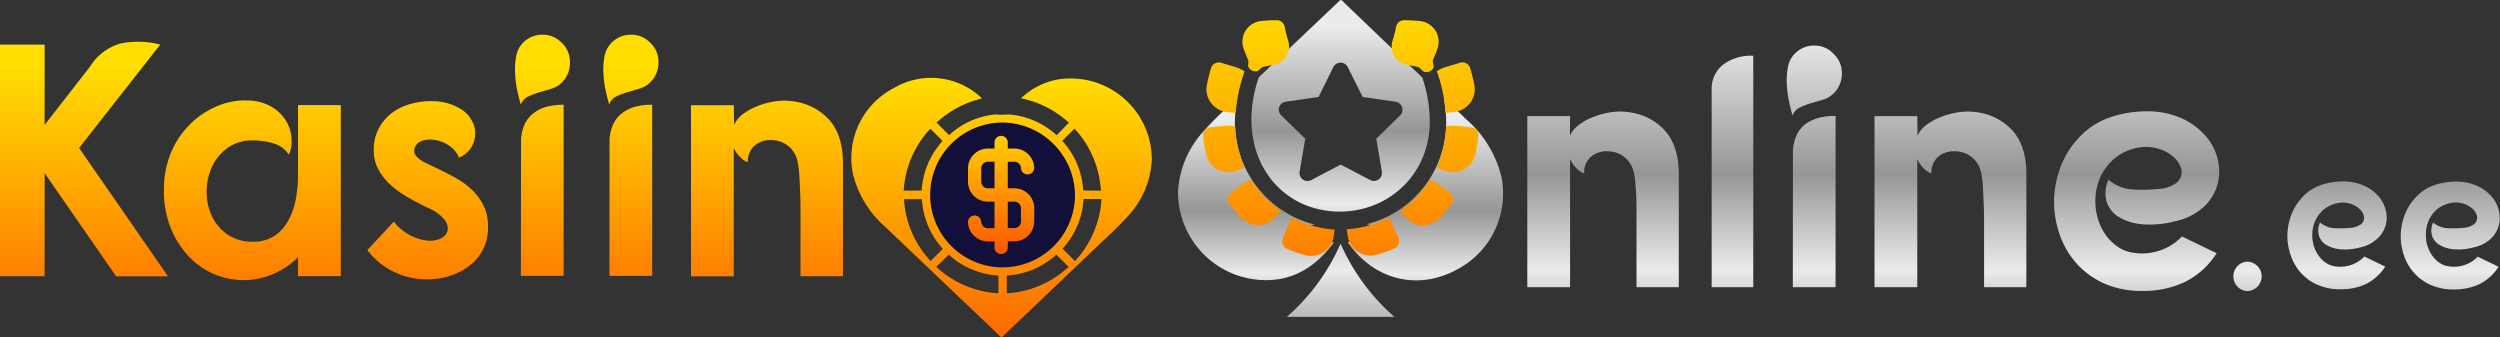 <svg xmlns="http://www.w3.org/2000/svg" xmlns:xlink="http://www.w3.org/1999/xlink" viewBox="0 0 409.12 55.19"><rect x="0" y="0" width="409.12" height="55.19" fill="#333333" stroke="none"/><defs><linearGradient id="b3fb697a-76ca-4178-82fb-454cdbfd925d" x1="13.76" y1="59.14" x2="13.76" y2="10.76" gradientUnits="userSpaceOnUse"><stop offset="0" stop-color="#fd5900"/><stop offset="1" stop-color="#ffde00"/></linearGradient><linearGradient id="f1dc33f8-c868-4d1e-b6aa-62156c4bd38f" x1="41.31" y1="59.14" x2="41.31" y2="10.76" xlink:href="#b3fb697a-76ca-4178-82fb-454cdbfd925d"/><linearGradient id="bba2225c-97dc-4c4f-9940-ed0e460cc36d" x1="69.99" y1="59.14" x2="69.99" y2="10.76" xlink:href="#b3fb697a-76ca-4178-82fb-454cdbfd925d"/><linearGradient id="b837f6fd-9994-4df7-b815-d7ea636836f0" x1="88.76" y1="59.14" x2="88.76" y2="10.76" xlink:href="#b3fb697a-76ca-4178-82fb-454cdbfd925d"/><linearGradient id="bb185e87-1f8f-42fa-8399-daadeae267ae" x1="103.25" y1="59.14" x2="103.25" y2="10.76" xlink:href="#b3fb697a-76ca-4178-82fb-454cdbfd925d"/><linearGradient id="a2c0ebfb-f754-44a4-bbdf-784949631165" x1="125.55" y1="59.14" x2="125.55" y2="10.76" xlink:href="#b3fb697a-76ca-4178-82fb-454cdbfd925d"/><linearGradient id="bb0e489a-f1ca-4d6c-b262-809caf9c05a8" x1="219.39" y1="-1.36" x2="219.39" y2="57.14" gradientUnits="userSpaceOnUse"><stop offset="0.12" stop-color="#e9ebec"/><stop offset="0.51" stop-color="#979695"/><stop offset="0.78" stop-color="#e9ebec"/><stop offset="1" stop-color="#979695"/></linearGradient><linearGradient id="e7dcf8ee-7b68-4f60-83af-0566636da413" x1="219.39" y1="-1.03" x2="219.39" y2="43.11" xlink:href="#bb0e489a-f1ca-4d6c-b262-809caf9c05a8"/><linearGradient id="bdee7a45-6f51-468d-9114-3371e290b4da" x1="205.51" y1="15.16" x2="205.51" y2="53.18" xlink:href="#bb0e489a-f1ca-4d6c-b262-809caf9c05a8"/><linearGradient id="bed3b7d9-740c-4d59-851d-d3f979fac28f" x1="233.28" y1="15.13" x2="233.28" y2="53.21" xlink:href="#bb0e489a-f1ca-4d6c-b262-809caf9c05a8"/><linearGradient id="baaf0131-9a15-4eb0-abde-34ef26a23054" x1="262.32" y1="-1.36" x2="262.32" y2="57.14" xlink:href="#bb0e489a-f1ca-4d6c-b262-809caf9c05a8"/><linearGradient id="a0ff8afa-49e0-407d-8e33-ba2d1200627c" x1="283.52" y1="-1.36" x2="283.52" y2="57.14" xlink:href="#bb0e489a-f1ca-4d6c-b262-809caf9c05a8"/><linearGradient id="a97bf8db-a8d9-45d4-b3e0-4e0fd4eafe9f" x1="296.9" y1="-1.36" x2="296.9" y2="57.14" xlink:href="#bb0e489a-f1ca-4d6c-b262-809caf9c05a8"/><linearGradient id="a0adedf2-adc3-497c-bb32-009ba060bd71" x1="319.2" y1="-1.36" x2="319.2" y2="57.14" xlink:href="#bb0e489a-f1ca-4d6c-b262-809caf9c05a8"/><linearGradient id="b93df73b-7ab6-4613-a6e0-96d0eccbddd1" x1="349.67" y1="-1.36" x2="349.67" y2="57.14" xlink:href="#bb0e489a-f1ca-4d6c-b262-809caf9c05a8"/><linearGradient id="b2317697-f3f5-408b-a170-a0e838054787" x1="367.88" y1="-1.36" x2="367.88" y2="57.14" xlink:href="#bb0e489a-f1ca-4d6c-b262-809caf9c05a8"/><linearGradient id="b64738c8-948b-4459-a8e1-1be4904efe8b" x1="382.45" y1="-1.36" x2="382.45" y2="57.14" xlink:href="#bb0e489a-f1ca-4d6c-b262-809caf9c05a8"/><linearGradient id="b460c134-3f9e-4a07-b8cc-63e8eebe3056" x1="401" y1="-1.36" x2="401" y2="57.14" xlink:href="#bb0e489a-f1ca-4d6c-b262-809caf9c05a8"/><linearGradient id="bd7fe6d7-e681-459b-b1b2-76fa116b4184" x1="231.6" y1="58.64" x2="231.6" y2="0.08" xlink:href="#b3fb697a-76ca-4178-82fb-454cdbfd925d"/><linearGradient id="b77e5560-e4cb-40ae-af63-25365426186e" x1="207.16" y1="58.64" x2="207.16" y2="0.08" xlink:href="#b3fb697a-76ca-4178-82fb-454cdbfd925d"/><linearGradient id="b8b799c4-56c5-40ac-8d7c-df97f87b04a2" x1="200.54" y1="57.82" x2="200.54" y2="0.25" xlink:href="#b3fb697a-76ca-4178-82fb-454cdbfd925d"/><linearGradient id="a6296c24-add5-4770-a290-263bf81c1ab8" x1="238.23" y1="57.82" x2="238.23" y2="0.25" xlink:href="#b3fb697a-76ca-4178-82fb-454cdbfd925d"/><linearGradient id="b89c1a80-191c-4c5c-8158-721cd648b689" x1="200.26" y1="58.63" x2="200.26" y2="0.09" xlink:href="#b3fb697a-76ca-4178-82fb-454cdbfd925d"/><linearGradient id="e8e2d117-1e4e-4252-bbe3-6c0c7392cdac" x1="233.49" y1="57.84" x2="233.49" y2="1.42" xlink:href="#b3fb697a-76ca-4178-82fb-454cdbfd925d"/><linearGradient id="fb1fd029-e6c6-4b06-a4fc-dec37140cd01" x1="238.5" y1="58.63" x2="238.5" y2="0.09" xlink:href="#b3fb697a-76ca-4178-82fb-454cdbfd925d"/><linearGradient id="a5f2b8a3-612d-4b25-87cd-2efc7c782e3c" x1="214.07" y1="57.16" x2="214.07" y2="3.76" xlink:href="#b3fb697a-76ca-4178-82fb-454cdbfd925d"/><linearGradient id="ec6a1ef7-08cf-46f4-9e30-2df91c9e800d" x1="205.27" y1="57.87" x2="205.27" y2="1.38" xlink:href="#b3fb697a-76ca-4178-82fb-454cdbfd925d"/><linearGradient id="a4474380-bd99-489f-981a-8d771d5aef61" x1="224.68" y1="56.69" x2="224.68" y2="4.92" xlink:href="#b3fb697a-76ca-4178-82fb-454cdbfd925d"/><linearGradient id="abfc69a6-f973-4056-84b4-660e12fa8ae1" x1="163.85" y1="61.13" x2="163.85" y2="12.64" xlink:href="#b3fb697a-76ca-4178-82fb-454cdbfd925d"/><linearGradient id="bc9dde76-397f-4eaa-a01b-771cb32da3a2" x1="163.83" y1="41.01" x2="163.83" y2="19.63" xlink:href="#b3fb697a-76ca-4178-82fb-454cdbfd925d"/></defs><g id="a10a1909-8a88-46f0-ad1f-57319409683b" data-name="Layer 2"><g id="b1bc5f5f-f520-4830-aeaf-1fec3232c8ec" data-name="Layer 1"><g id="e1c8c2f2-a296-478c-8154-4e23571e3fd1" data-name="logo-dark-back"><path d="M7.3,20.44l7.46-9.57a8.64,8.64,0,0,1,4.87-3.73,14.13,14.13,0,0,1,6.59.16l-7,8.92-6.27,8,14.54,21H19L7.3,28.33V45.2H0V7.3H7.3Z" fill="url(#b3fb697a-76ca-4178-82fb-454cdbfd925d)"/><path d="M48.77,42.12A13.13,13.13,0,0,1,44.31,45a12.43,12.43,0,0,1-4.84.84,12.72,12.72,0,0,1-4.73-1.11,12.31,12.31,0,0,1-4.06-3,14.89,14.89,0,0,1-2.81-4.59,16.62,16.62,0,0,1-1.05-6.09,15.75,15.75,0,0,1,1.13-6A14.38,14.38,0,0,1,31,20.44a13.58,13.58,0,0,1,4.38-3,11.54,11.54,0,0,1,5.11-1,8,8,0,0,1,4.16,1.16A6.85,6.85,0,0,1,47,20.11,6.39,6.39,0,0,1,47.72,23a4.64,4.64,0,0,1-.46,2.3,4.52,4.52,0,0,0-2.6-1.86,12.12,12.12,0,0,0-3.24-.46,6.86,6.86,0,0,0-4.17,1.22,7.92,7.92,0,0,0-2.54,3.06,9.71,9.71,0,0,0-.89,4,9.15,9.15,0,0,0,.81,4,7.62,7.62,0,0,0,2.54,3.07,7.14,7.14,0,0,0,4.25,1.22,6.21,6.21,0,0,0,3.57-1A7.26,7.26,0,0,0,47.23,36a11.69,11.69,0,0,0,1.19-3.46,21.52,21.52,0,0,0,.35-3.81V17.19h7v28h-7Z" fill="url(#f1dc33f8-c868-4d1e-b6aa-62156c4bd38f)"/><path d="M75.1,25.79a4.23,4.23,0,0,0-1.19-1.65,5.67,5.67,0,0,0-1.65-.95,5.79,5.79,0,0,0-1.73-.35,3.68,3.68,0,0,0-1.38.19,1.91,1.91,0,0,0-1.27,1.11,1.4,1.4,0,0,0,.3,1.49,5,5,0,0,0,1.54,1.05c.7.35,1.49.72,2.35,1.14s1.76.88,2.68,1.4a12.91,12.91,0,0,1,2.51,1.87,9.14,9.14,0,0,1,1.87,2.54,7.61,7.61,0,0,1,.73,3.46,7.88,7.88,0,0,1-1,4.08A8.16,8.16,0,0,1,76.1,44a10.8,10.8,0,0,1-3.84,1.49,12.77,12.77,0,0,1-4.32.08,12.21,12.21,0,0,1-4.25-1.49,11.64,11.64,0,0,1-3.57-3.16l4.33-4.65a8.41,8.41,0,0,0,2.84,2.32,7.76,7.76,0,0,0,2.76.79A4,4,0,0,0,72.18,39a1.94,1.94,0,0,0,1.06-1.24A2.19,2.19,0,0,0,72.78,36a6.62,6.62,0,0,0-2.49-1.87C69.14,33.6,68,33,66.91,32.39A16.5,16.5,0,0,1,64,30.33a9.51,9.51,0,0,1-2.05-2.54,6.58,6.58,0,0,1-.79-3.3A7.21,7.21,0,0,1,62,21a7.7,7.7,0,0,1,2.17-2.54A9,9,0,0,1,67.21,17a11.82,11.82,0,0,1,3.57-.44,8.78,8.78,0,0,1,4.78,1.38,5.09,5.09,0,0,1,2.06,2.76,4.32,4.32,0,0,1-.27,3A4.13,4.13,0,0,1,75.1,25.79Z" fill="url(#bba2225c-97dc-4c4f-9940-ed0e460cc36d)"/><path d="M88.78,5.68A4.22,4.22,0,0,1,91.92,7a4.25,4.25,0,0,1,1.35,3.19A4.53,4.53,0,0,1,92,13.46a4.11,4.11,0,0,1-1.76,1.06l-2,.59a12.37,12.37,0,0,0-1.84.7,2.28,2.28,0,0,0-1.16,1.33q-.27-.87-.57-2.22a17,17,0,0,1-.37-2.81,12.16,12.16,0,0,1,.16-2.84A4.22,4.22,0,0,1,85.59,7,4.34,4.34,0,0,1,88.78,5.68ZM85.27,22.87a6.69,6.69,0,0,1,.67-2.7,4.75,4.75,0,0,1,1.49-1.73,6.08,6.08,0,0,1,2.13-1,11.22,11.22,0,0,1,2.68-.3v28h-7Z" fill="url(#b837f6fd-9994-4df7-b815-d7ea636836f0)"/><path d="M103.27,5.68A4.22,4.22,0,0,1,106.41,7a4.25,4.25,0,0,1,1.35,3.19,4.53,4.53,0,0,1-1.3,3.24,4.11,4.11,0,0,1-1.76,1.06l-2,.59a12.37,12.37,0,0,0-1.84.7,2.28,2.28,0,0,0-1.16,1.33q-.27-.87-.57-2.22a18.12,18.12,0,0,1-.38-2.81,12.16,12.16,0,0,1,.17-2.84A4.22,4.22,0,0,1,100.08,7,4.34,4.34,0,0,1,103.27,5.68ZM99.75,22.87a6.86,6.86,0,0,1,.68-2.7,4.75,4.75,0,0,1,1.49-1.73,6.08,6.08,0,0,1,2.13-1,11.22,11.22,0,0,1,2.68-.3v28h-7Z" fill="url(#bb185e87-1f8f-42fa-8399-daadeae267ae)"/><path d="M120.14,20.44a4.45,4.45,0,0,1,1.32-1.68,9.55,9.55,0,0,1,2-1.19,12.79,12.79,0,0,1,2.21-.75,12.53,12.53,0,0,1,2.11-.33,10.89,10.89,0,0,1,4.06.57,9.39,9.39,0,0,1,3.67,2.35c1.63,1.69,2.44,4.13,2.44,7.3V45.2H131c0-.61,0-1.44,0-2.49s0-2.19,0-3.43V35.41c0-1.33,0-2.59-.05-3.78s-.09-2.25-.17-3.19a13,13,0,0,0-.27-2.05,4.3,4.3,0,0,0-1.65-2.6,4.39,4.39,0,0,0-2.62-.86,3.91,3.91,0,0,0-2.86,1,3.46,3.46,0,0,0-1,2.62,3.3,3.3,0,0,1-1.3-.9,4.65,4.65,0,0,1-1-1.43v21h-7v-28h7Z" fill="url(#a2c0ebfb-f754-44a4-bbdf-784949631165)"/><path d="M210.58,51.86a33.76,33.76,0,0,0,8.8-12,34,34,0,0,0,8.82,12Z" fill="url(#bb0e489a-f1ca-4d6c-b262-809caf9c05a8)"/><path d="M219.26,34.63c8.46,0,15.71-6.91,14.61-16.74v0a22,22,0,0,0-1.12-5.21L220,.47c-.18-.18-.32-.44-.65-.47l-.53.5L206,12.65C201.85,24.79,208.93,34.63,219.26,34.63Zm-9.93-17.08a1.34,1.34,0,0,1,1.07-.9l5.39-.78,2.4-4.88a1.35,1.35,0,0,1,1.19-.74,1.32,1.32,0,0,1,1.18.74L223,15.87l5.39.78a1.33,1.33,0,0,1,1.06.9,1.3,1.3,0,0,1-.33,1.35l-3.9,3.8.92,5.37a1.33,1.33,0,0,1-.52,1.29,1.34,1.34,0,0,1-1.39.1l-4.82-2.53-4.82,2.53a1.31,1.31,0,0,1-1.91-1.39l.92-5.37-3.9-3.8A1.33,1.33,0,0,1,209.33,17.55Z" fill="url(#e7dcf8ee-7b68-4f60-83af-0566636da413)"/><path d="M214.35,36.9c.26-.07.53-.1.8-.15a17.24,17.24,0,0,1-13-18.17,24.88,24.88,0,0,1,.3-2.53l-1.31,1.24A56.31,56.31,0,0,0,197,21.44a15.87,15.87,0,0,0-4.22,9.94,14.4,14.4,0,0,0,16.56,14.3c3.81-.67,6.64-2.91,8.94-6-2-.38-4.16-.1-5.82-1.57A2.39,2.39,0,0,1,214.35,36.9Z" fill="url(#bdee7a45-6f51-468d-9114-3371e290b4da)"/><path d="M245.7,28.92A18.11,18.11,0,0,0,240,19.58L236.29,16c.08.53.16,1.06.21,1.6a17.21,17.21,0,0,1-12.85,19.1,9.49,9.49,0,0,1,1.37.35c.49.17,1,.31,1.27,1.08-1.63,1.39-3.72,1.17-5.73,1.5,4.12,6,11.24,8.08,17.84,4.49A14,14,0,0,0,245.7,28.92Z" fill="url(#bed3b7d9-740c-4d59-851d-d3f979fac28f)"/><path d="M256.92,22.22a4.45,4.45,0,0,1,1.32-1.68,9.55,9.55,0,0,1,2-1.19,12.79,12.79,0,0,1,2.21-.75,12.53,12.53,0,0,1,2.11-.33,10.89,10.89,0,0,1,4.06.57,9.39,9.39,0,0,1,3.67,2.35c1.62,1.7,2.44,4.13,2.44,7.3V47h-6.92c0-.61,0-1.44,0-2.49s0-2.18,0-3.43V37.2c0-1.34,0-2.6,0-3.79s-.1-2.25-.17-3.19a13,13,0,0,0-.27-2,4.35,4.35,0,0,0-1.65-2.6,4.39,4.39,0,0,0-2.62-.86,3.91,3.91,0,0,0-2.86,1,3.46,3.46,0,0,0-1,2.62,3.37,3.37,0,0,1-1.3-.89,4.69,4.69,0,0,1-1-1.44V47h-7V19h7Z" fill="url(#baaf0131-9a15-4eb0-abde-34ef26a23054)"/><path d="M286.92,9.13V47h-6.81V14.65A5,5,0,0,1,282,10.57,7.51,7.51,0,0,1,286.92,9.13Z" fill="url(#a0ff8afa-49e0-407d-8e33-ba2d1200627c)"/><path d="M296.93,7.46a4.18,4.18,0,0,1,3.13,1.35A4.27,4.27,0,0,1,301.42,12a4.53,4.53,0,0,1-1.3,3.24,4.11,4.11,0,0,1-1.76,1.06l-2,.59a12.37,12.37,0,0,0-1.84.71,2.23,2.23,0,0,0-1.16,1.32c-.18-.58-.37-1.31-.57-2.22a18,18,0,0,1-.38-2.81,12.16,12.16,0,0,1,.17-2.84,4.09,4.09,0,0,1,1.16-2.29A4.31,4.31,0,0,1,296.93,7.46Zm-3.52,17.19a6.86,6.86,0,0,1,.68-2.7,4.75,4.75,0,0,1,1.49-1.73,6.27,6.27,0,0,1,2.13-.95,11.22,11.22,0,0,1,2.68-.3V47h-7Z" fill="url(#a97bf8db-a8d9-45d4-b3e0-4e0fd4eafe9f)"/><path d="M313.8,22.22a4.35,4.35,0,0,1,1.32-1.68,9.74,9.74,0,0,1,2-1.19,12.89,12.89,0,0,1,2.22-.75,12.53,12.53,0,0,1,2.11-.33,10.89,10.89,0,0,1,4.06.57,9.46,9.46,0,0,1,3.67,2.35q2.43,2.55,2.43,7.3V47h-6.92q0-.91,0-2.49c0-1,0-2.18,0-3.43V37.2c0-1.34,0-2.6-.06-3.79s-.09-2.25-.16-3.19a13,13,0,0,0-.27-2,4.35,4.35,0,0,0-1.65-2.6,4.39,4.39,0,0,0-2.62-.86,3.93,3.93,0,0,0-2.87,1,3.49,3.49,0,0,0-1,2.62,3.3,3.3,0,0,1-1.3-.89,4.69,4.69,0,0,1-1-1.44V47h-7V19h7Z" fill="url(#a0adedf2-adc3-497c-bb32-009ba060bd71)"/><path d="M356.08,36.17a15.94,15.94,0,0,1-5.33.54,9,9,0,0,1-3.95-1.16A4.59,4.59,0,0,1,344.75,33a5.22,5.22,0,0,1,.3-3.6A6.47,6.47,0,0,0,348.94,31a26.24,26.24,0,0,0,4.27-.08,5.66,5.66,0,0,0,2.62-.76,2.41,2.41,0,0,0,1.11-1.38,2.37,2.37,0,0,0-.16-1.64,4.27,4.27,0,0,0-1.22-1.57,6.62,6.62,0,0,0-2.05-1.14,7.22,7.22,0,0,0-2.68-.38,8.68,8.68,0,0,0-3,.76,8.12,8.12,0,0,0-2.49,1.78,8.87,8.87,0,0,0-1.73,2.65,9.07,9.07,0,0,0-.7,3.36,9.6,9.6,0,0,0,.35,3,9.32,9.32,0,0,0,1.22,2.68,8.25,8.25,0,0,0,1.94,2,5.81,5.81,0,0,0,2.6,1.06,8.85,8.85,0,0,0,4.22-.28,8.75,8.75,0,0,0,3.83-2.37l5.68,2.75a13.09,13.09,0,0,1-5.24,4.73,16,16,0,0,1-6.92,1.44,15,15,0,0,1-6.36-1.27,13.4,13.4,0,0,1-4.54-3.38,14,14,0,0,1-2.7-4.79,15.9,15.9,0,0,1-.84-5.46,16.17,16.17,0,0,1,1.08-5.46,14.32,14.32,0,0,1,3-4.73,12.07,12.07,0,0,1,5.05-3.3,18.41,18.41,0,0,1,5.92-1A13.68,13.68,0,0,1,357,19.35a11.52,11.52,0,0,1,3.94,2.9,8.89,8.89,0,0,1,2,3.89,8.12,8.12,0,0,1-.08,4.13,7.86,7.86,0,0,1-2.24,3.6A9.9,9.9,0,0,1,356.08,36.17Z" fill="url(#b93df73b-7ab6-4613-a6e0-96d0eccbddd1)"/><path d="M367.86,42.82a2.41,2.41,0,0,1,0,4.81,2.34,2.34,0,0,1-1.69-.71,2.45,2.45,0,0,1,0-3.39A2.34,2.34,0,0,1,367.86,42.82Z" fill="url(#b2317697-f3f5-408b-a170-a0e838054787)"/><path d="M386.31,40.47a9.24,9.24,0,0,1-3.21.33,5.48,5.48,0,0,1-2.37-.7,2.77,2.77,0,0,1-1.24-1.53,3.07,3.07,0,0,1,.18-2.16,4,4,0,0,0,2.34.93,16.79,16.79,0,0,0,2.57-.05,3.49,3.49,0,0,0,1.58-.46,1.36,1.36,0,0,0,.57-1.82,2.58,2.58,0,0,0-.73-.94,4,4,0,0,0-1.24-.69,4.39,4.39,0,0,0-1.61-.23,5.26,5.26,0,0,0-1.79.46,5.09,5.09,0,0,0-1.5,1.07,5.38,5.38,0,0,0-1.46,3.62,6,6,0,0,0,.21,1.78,5.48,5.48,0,0,0,.73,1.61,4.81,4.81,0,0,0,1.18,1.24,3.38,3.38,0,0,0,1.56.64,5.4,5.4,0,0,0,2.54-.17,5.25,5.25,0,0,0,2.3-1.43l3.42,1.66a8,8,0,0,1-3.15,2.85,9.74,9.74,0,0,1-4.17.86,9.1,9.1,0,0,1-3.82-.76,7.84,7.84,0,0,1-2.73-2,8.37,8.37,0,0,1-1.63-2.88,9.7,9.7,0,0,1-.51-3.28,9.87,9.87,0,0,1,.65-3.29,8.81,8.81,0,0,1,1.79-2.85,7.33,7.33,0,0,1,3.05-2,11.07,11.07,0,0,1,3.56-.59,8.12,8.12,0,0,1,3.48.69,6.84,6.84,0,0,1,2.38,1.74,5.45,5.45,0,0,1,1.2,2.34,5,5,0,0,1-.05,2.49A4.8,4.8,0,0,1,389,39.09,5.88,5.88,0,0,1,386.31,40.47Z" fill="url(#b64738c8-948b-4459-a8e1-1be4904efe8b)"/><path d="M404.85,40.47a9.21,9.21,0,0,1-3.2.33,5.48,5.48,0,0,1-2.38-.7A2.71,2.71,0,0,1,398,38.57a3.12,3.12,0,0,1,.17-2.16,4,4,0,0,0,2.35.93,16.81,16.81,0,0,0,2.57-.05,3.53,3.53,0,0,0,1.58-.46,1.52,1.52,0,0,0,.66-.83,1.39,1.39,0,0,0-.1-1,2.48,2.48,0,0,0-.73-.94,3.94,3.94,0,0,0-1.23-.69,4.42,4.42,0,0,0-1.61-.23,5.2,5.2,0,0,0-1.79.46,4.84,4.84,0,0,0-1.5,1.07A5.38,5.38,0,0,0,397,38.3a5.37,5.37,0,0,0,.21,1.78,5.24,5.24,0,0,0,.73,1.61,4.78,4.78,0,0,0,1.17,1.24,3.48,3.48,0,0,0,1.56.64,5.39,5.39,0,0,0,2.54-.17A5.22,5.22,0,0,0,405.47,42l3.42,1.66a8,8,0,0,1-3.16,2.85,9.7,9.7,0,0,1-4.16.86,9.15,9.15,0,0,1-3.83-.76,8,8,0,0,1-2.73-2,8.37,8.37,0,0,1-1.63-2.88,9.68,9.68,0,0,1,.15-6.57,8.64,8.64,0,0,1,1.79-2.85,7.3,7.3,0,0,1,3-2,11.12,11.12,0,0,1,3.56-.59,8.06,8.06,0,0,1,3.48.69,6.84,6.84,0,0,1,2.38,1.74,5.24,5.24,0,0,1,1.2,2.34,4.88,4.88,0,0,1-.05,2.49,4.64,4.64,0,0,1-1.35,2.16A5.88,5.88,0,0,1,404.85,40.47Z" fill="url(#b460c134-3f9e-4a07-b8cc-63e8eebe3056)"/><path d="M230.49,10.66h0c.51.08,1,.18,1.59.31.2,0,.77.74,1,.8a1.32,1.32,0,0,0,1.52-.72c.09-.18-.19-1-.11-1.21.27-.6.52-1.22.73-1.82a3.41,3.41,0,0,0-2.87-4.58,25.09,25.09,0,0,0-2.59-.13,1.32,1.32,0,0,0-1.29,1.07,21.71,21.71,0,0,1-.55,2.18,3.23,3.23,0,0,0,.28,2.67A3.31,3.31,0,0,0,230.49,10.66Z" fill="url(#bd7fe6d7-e681-459b-b1b2-76fa116b4184)"/><path d="M204.27,9.85c.08.18-.05.88,0,1.06a1.31,1.31,0,0,0,1.52.72c.21-.06.64-.62.84-.67.55-.12,1.07-.22,1.59-.3h0a3.22,3.22,0,0,0,2.28-1.42,3.25,3.25,0,0,0,.28-2.68c-.21-.7-.39-1.43-.54-2.17A1.32,1.32,0,0,0,209,3.31a25,25,0,0,0-2.59.13A3.4,3.4,0,0,0,203.53,8C203.75,8.62,204,9.24,204.27,9.85Z" fill="url(#b77e5560-e4cb-40ae-af63-25365426186e)"/><path d="M203.67,11.7a4.56,4.56,0,0,0-1.32-.67h0l-2.52-.76a1.33,1.33,0,0,0-1.66.91c-.24.86-.48,1.75-.66,2.68a3.75,3.75,0,0,0,3.36,4.48l1.35.15A25.7,25.7,0,0,1,203.67,11.7Z" fill="url(#b8b799c4-56c5-40ac-8d7c-df97f87b04a2)"/><path d="M241.27,13.85c-.18-.93-.43-1.82-.67-2.68a1.31,1.31,0,0,0-1.65-.91l-2.53.76h0a4.6,4.6,0,0,0-1.29.65,24.74,24.74,0,0,1,1.39,6.19c0,.21,0,.41.05.62l1.36-.16A3.75,3.75,0,0,0,241.27,13.85Z" fill="url(#a6296c24-add5-4770-a290-263bf81c1ab8)"/><path d="M202.15,20.69a4.65,4.65,0,0,0-1.45-.12h0l-2.63.25a1.32,1.32,0,0,0-1.18,1.5,26.17,26.17,0,0,0,.49,2.92,3.76,3.76,0,0,0,5.06,2.68l1.27-.46A17.8,17.8,0,0,1,202.15,20.69Z" fill="url(#b89c1a80-191c-4c5c-8158-721cd648b689)"/><path d="M237.27,31.52,235.14,30l0,0A5.12,5.12,0,0,0,234,29.4a16.9,16.9,0,0,1-4.87,5.09l.73.9a3.75,3.75,0,0,0,5.71.29l0,0a22.45,22.45,0,0,0,1.94-2.31A1.34,1.34,0,0,0,237.27,31.52Z" fill="url(#e8e2d117-1e4e-4252-bbe3-6c0c7392cdac)"/><path d="M240.71,20.82l-2.62-.25h0a4.65,4.65,0,0,0-1.45.13,17.68,17.68,0,0,1-1.53,6.76l1.27.46a3.75,3.75,0,0,0,5.05-2.68,25.16,25.16,0,0,0,.5-2.92A1.33,1.33,0,0,0,240.71,20.82Z" fill="url(#fb1fd029-e6c6-4b06-a4fc-dec37140cd01)"/><path d="M211.53,35.63a4.59,4.59,0,0,0-.59.95v0l-1,2.39a1.33,1.33,0,0,0,.77,1.77,22.39,22.39,0,0,0,2.8,1,3.75,3.75,0,0,0,4.76-3.17l.14-1A17.14,17.14,0,0,1,211.53,35.63Z" fill="url(#a5f2b8a3-612d-4b25-87cd-2efc7c782e3c)"/><path d="M204.71,29.39a5.16,5.16,0,0,0-1.07.55l0,0-2.13,1.56a1.32,1.32,0,0,0-.3,1.82,20.47,20.47,0,0,0,1.93,2.31l0,0a3.75,3.75,0,0,0,5.71-.29l.73-.91A17,17,0,0,1,204.71,29.39Z" fill="url(#ec6a1ef7-08cf-46f4-9e30-2df91c9e800d)"/><path d="M227.82,36.6v0a5,5,0,0,0-.58-.95,17.67,17.67,0,0,1-6.85,1.86l.14,1a3.76,3.76,0,0,0,4.77,3.17,23.51,23.51,0,0,0,2.8-1,1.33,1.33,0,0,0,.76-1.77Z" fill="url(#a4474380-bd99-489f-981a-8d771d5aef61)"/><path d="M173.15,13a11.76,11.76,0,0,0-6.06,3.08,16.44,16.44,0,0,1,7.83,4l-2,2.05a13,13,0,0,0-7.82-3.4,13.5,13.5,0,0,1-2.22,0,13,13,0,0,0-7.56,3.38l-2.05-2.05a16.57,16.57,0,0,1,7.44-3.95,12,12,0,0,0-14.39-1.73,12.91,12.91,0,0,0-6.74,14.07,16.79,16.79,0,0,0,5.24,8.63l18.54,17.65c.17.17.3.41.6.44l.49-.46q8.15-7.75,16.29-15.52a53.65,53.65,0,0,0,3.86-3.83,14.59,14.59,0,0,0,3.89-9.19A13.28,13.28,0,0,0,173.15,13Zm-20.89,8.07,2,2a13.1,13.1,0,0,0-3.43,8.12h-2.94A16.23,16.23,0,0,1,152.26,21.05Zm-4.33,11.53h2.94a13.08,13.08,0,0,0,3.43,8.12l-2,2A16.21,16.21,0,0,1,147.93,32.58ZM163.39,48a16.23,16.23,0,0,1-10.17-4.33l2.05-2a13.07,13.07,0,0,0,8.12,3.42Zm1.37,0V45.09a13.07,13.07,0,0,0,8.11-3.42l2,2A16.23,16.23,0,0,1,164.76,48Zm11.13-5.3-2-2a13.11,13.11,0,0,0,3.43-8.13h2.94A16.28,16.28,0,0,1,175.89,42.74Zm1.38-11.53a13.1,13.1,0,0,0-3.43-8.12l2-2a16.27,16.27,0,0,1,4.32,10.16Z" fill="url(#abfc69a6-f973-4056-84b4-660e12fa8ae1)"/><path d="M175.92,31.9a12,12,0,0,0-11.85-11.85A11.85,11.85,0,1,0,175.92,31.9Z" fill="#120f3b"/><path d="M166,30.81h-1.08V26.47H166a1.08,1.08,0,0,1,1.08,1.09,1.09,1.09,0,0,0,2.17,0A3.26,3.26,0,0,0,166,24.31h-1.08V23.22a1.09,1.09,0,0,0-2.17,0v1.09h-1.09a3.26,3.26,0,0,0-3.25,3.25v2.17A3.26,3.26,0,0,0,161.66,33h1.09v4.34h-1.09a1.08,1.08,0,0,1-1.08-1.09,1.09,1.09,0,0,0-2.17,0,3.26,3.26,0,0,0,3.25,3.26h1.09v1.08a1.09,1.09,0,0,0,2.17,0V39.49H166a3.26,3.26,0,0,0,3.25-3.26V34.06A3.26,3.26,0,0,0,166,30.81Zm-3.25,0h-1.09a1.08,1.08,0,0,1-1.08-1.08V27.56a1.08,1.08,0,0,1,1.08-1.09h1.09Zm4.33,5.42A1.08,1.08,0,0,1,166,37.32h-1.08V33H166a1.08,1.08,0,0,1,1.08,1.08Z" fill="url(#bc9dde76-397f-4eaa-a01b-771cb32da3a2)"/></g></g></g></svg>